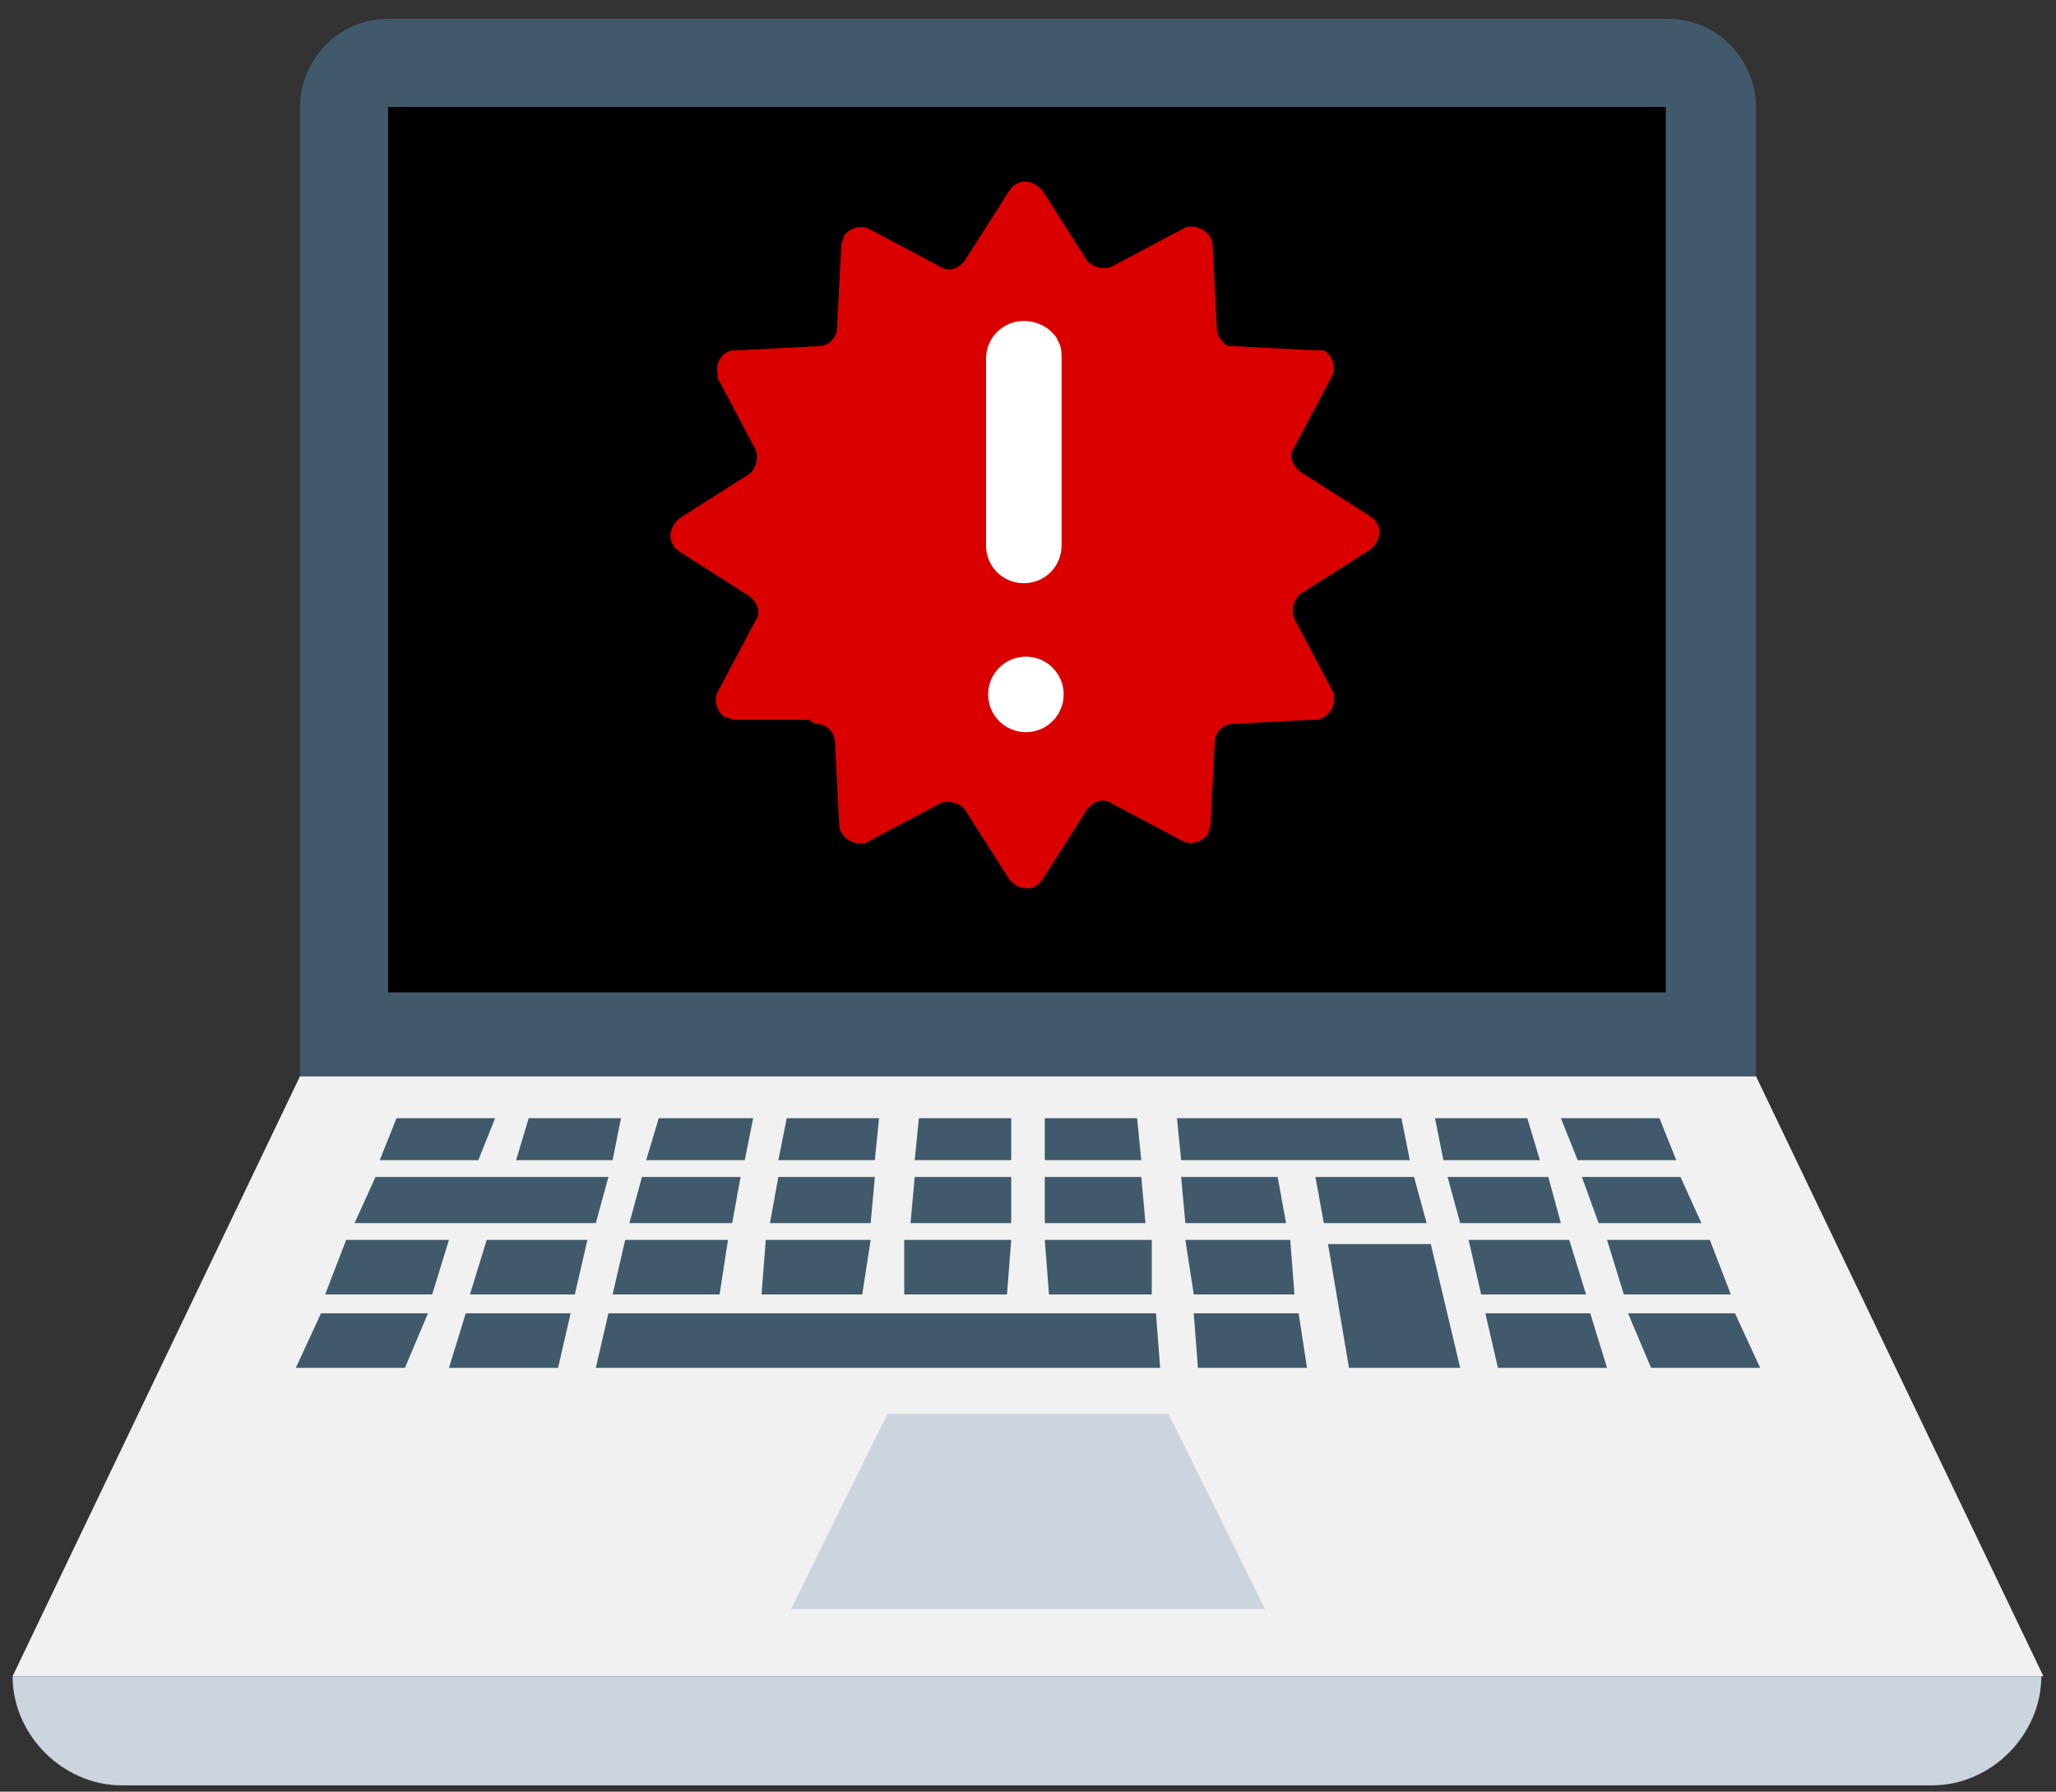 <?xml version="1.0" encoding="UTF-8"?>
<svg id="_レイヤー_1" data-name=" レイヤー 1" xmlns="http://www.w3.org/2000/svg" version="1.1" viewBox="0 0 98 85.4">
  <rect x="0" y="0" width="98" height="85.4" fill="#333333" stroke="none"/>
  <defs>
    <style>
      .cls-1 {
        fill: #da0000;
      }

      .cls-1, .cls-2, .cls-3, .cls-4, .cls-5, .cls-6 {
        stroke-width: 0px;
      }

      .cls-2 {
        fill: #000;
      }

      .cls-3 {
        fill: #ccd4de;
      }

      .cls-4 {
        fill: #415a6b;
      }

      .cls-5 {
        fill: #fff;
      }

      .cls-6 {
        fill: #f1f1f1;
      }
    </style>
  </defs>
  <g>
    <polygon class="cls-6" points="97.4 79.9 .6 79.9 14.3 51.3 83.7 51.3 97.4 79.9"/>
    <path class="cls-3" d="M97.4,79.9H.6c0,2.8,2.4,5.2,5.2,5.2h86.3c2.8,0,5.2-2.4,5.2-5.2Z"/>
    <g>
      <polygon class="cls-4" points="29.2 55.3 29.6 53.3 25.2 53.3 24.6 55.3 29.2 55.3"/>
      <polygon class="cls-4" points="75.2 55.3 79.9 55.3 79.1 53.3 74.4 53.3 75.2 55.3"/>
      <polygon class="cls-4" points="76.2 58.3 81.1 58.3 80.1 56.1 75.4 56.1 76.2 58.3"/>
      <polygon class="cls-4" points="41.7 55.3 41.9 53.3 37.5 53.3 37.1 55.3 41.7 55.3"/>
      <polygon class="cls-4" points="48.2 55.3 48.2 53.3 43.8 53.3 43.6 55.3 48.2 55.3"/>
      <polygon class="cls-4" points="35.5 55.3 35.9 53.3 31.4 53.3 30.8 55.3 35.5 55.3"/>
      <polygon class="cls-4" points="56.9 62.6 57.1 65.2 62.3 65.2 61.9 62.6 56.9 62.6"/>
      <polygon class="cls-4" points="70.8 62.6 71.4 65.2 76.6 65.2 75.8 62.6 70.8 62.6"/>
      <polygon class="cls-4" points="23.6 53.3 18.9 53.3 18.1 55.3 22.8 55.3 23.6 53.3"/>
      <polygon class="cls-4" points="20.4 62.6 15.3 62.6 14.1 65.2 19.3 65.2 20.4 62.6"/>
      <polygon class="cls-4" points="29 62.6 28.4 65.2 55.3 65.2 55.1 62.6 29 62.6"/>
      <polygon class="cls-4" points="21.4 59.1 16.5 59.1 15.5 61.7 20.6 61.7 21.4 59.1"/>
      <polygon class="cls-4" points="54.4 55.3 54.2 53.3 49.8 53.3 49.8 55.3 54.4 55.3"/>
      <polygon class="cls-4" points="22.2 62.6 21.4 65.2 26.6 65.2 27.2 62.6 22.2 62.6"/>
      <polygon class="cls-4" points="34.9 58.3 35.3 56.1 30.6 56.1 30 58.3 34.9 58.3"/>
      <polygon class="cls-4" points="77.4 61.7 82.5 61.7 81.5 59.1 76.6 59.1 77.4 61.7"/>
      <polygon class="cls-4" points="78.7 65.2 83.9 65.2 82.7 62.6 77.6 62.6 78.7 65.2"/>
      <polygon class="cls-4" points="43.1 59.1 43.1 61.7 48 61.7 48.2 59.1 43.1 59.1"/>
      <polygon class="cls-4" points="36.5 59.1 36.3 61.7 41.1 61.7 41.5 59.1 36.5 59.1"/>
      <polygon class="cls-4" points="29.8 59.1 29.2 61.7 34.3 61.7 34.7 59.1 29.8 59.1"/>
      <polygon class="cls-4" points="61.3 58.3 60.9 56.1 56.3 56.1 56.5 58.3 61.3 58.3"/>
      <polygon class="cls-4" points="68 58.3 67.4 56.1 62.7 56.1 63.1 58.3 68 58.3"/>
      <polygon class="cls-4" points="54.6 58.3 54.4 56.1 49.8 56.1 49.8 58.3 54.6 58.3"/>
      <polygon class="cls-4" points="48.2 58.3 48.2 56.1 43.6 56.1 43.4 58.3 48.2 58.3"/>
      <polygon class="cls-4" points="41.5 58.3 41.7 56.1 37.1 56.1 36.7 58.3 41.5 58.3"/>
      <polygon class="cls-4" points="28 59.1 23.2 59.1 22.4 61.7 27.4 61.7 28 59.1"/>
      <polygon class="cls-4" points="49.8 59.1 50 61.7 54.9 61.7 54.9 59.1 49.8 59.1"/>
      <polygon class="cls-4" points="69.6 58.3 74.4 58.3 73.8 56.1 69 56.1 69.6 58.3"/>
      <polygon class="cls-4" points="70.6 61.7 75.6 61.7 74.8 59.1 70 59.1 70.6 61.7"/>
      <polygon class="cls-4" points="73.4 55.3 72.8 53.3 68.4 53.3 68.8 55.3 73.4 55.3"/>
      <polygon class="cls-4" points="66.8 53.3 67.2 55.3 56.3 55.3 56.1 53.3 66.8 53.3"/>
      <polygon class="cls-4" points="56.5 59.1 56.9 61.7 61.7 61.7 61.5 59.1 56.5 59.1"/>
      <polygon class="cls-4" points="63.3 59.3 64.3 65.2 69.6 65.2 68.2 59.3 63.3 59.3"/>
      <polygon class="cls-4" points="29 56.1 17.9 56.1 16.9 58.3 28.4 58.3 29 56.1"/>
    </g>
    <polygon class="cls-3" points="60.3 76.7 37.7 76.7 42.3 67.4 55.7 67.4 60.3 76.7"/>
    <path class="cls-4" d="M14.3,5.1v46.2h69.4V5.1c0-2.2-1.8-4.2-4.2-4.2H18.5c-2.4,0-4.2,2-4.2,4.2Z"/>
    <rect class="cls-2" x="18.5" y="5.1" width="60.9" height="42.2"/>
  </g>
  <g>
    <path class="cls-1" d="M65.3,24.6l-3.3-2.1c-.4-.3-.6-.8-.3-1.2l1.8-3.4c.2-.4,0-1-.4-1.2,0,0-.2,0-.3,0,0,0,0,0-.1,0l-3.9-.2c-.2,0-.4,0-.5-.2-.2-.2-.3-.4-.3-.7l-.2-3.9c0-.5-.5-.9-1-.9-.1,0-.3,0-.4.1l-3.4,1.8c-.4.2-1,0-1.2-.3l-2.1-3.3c-.3-.4-.9-.6-1.3-.3-.1,0-.2.2-.3.3l-2.1,3.3c-.3.4-.8.6-1.2.3l-3.4-1.8c-.4-.2-1,0-1.2.4,0,.1-.1.3-.1.4l-.2,3.9c0,.5-.4.9-.9.9l-3.9.2c0,0-.1,0-.2,0-.5.1-.8.6-.7,1.1,0,0,0,.1,0,.2l1.8,3.4c.2.4,0,1-.3,1.2l-3.3,2.1c-.4.3-.6.9-.3,1.3,0,.1.2.2.3.3l3.3,2.1c.4.3.6.8.3,1.2l-1.8,3.4c-.2.4,0,1,.4,1.2.1,0,.3.1.4.1h3.6c0,.1.3.2.3.2.5,0,.9.4.9.9l.2,3.9c0,.5.5.9,1,.9.1,0,.3,0,.4-.1l3.4-1.8c.4-.2,1,0,1.2.3l2.1,3.3c.3.4.9.6,1.3.3.1,0,.2-.2.3-.3l2.1-3.3c.3-.4.8-.6,1.2-.3l3.4,1.8c.4.2,1,0,1.2-.4,0-.1.1-.3.1-.4l.2-3.9c0-.5.4-.9.9-.9l3.9-.2c.5,0,.9-.5.9-1,0-.1,0-.3-.1-.4l-1.8-3.4c-.2-.4,0-1,.3-1.2l3.3-2.1c.4-.3.6-.9.3-1.3,0-.1-.2-.2-.3-.3h0Z"/>
    <circle class="cls-5" cx="48.9" cy="33.1" r="1.8"/>
    <path class="cls-5" d="M50.4,16.2c0-.1-.2-.3-.3-.4-.3-.3-.8-.5-1.3-.5-1,0-1.8.8-1.8,1.8v8.9c0,1,.8,1.8,1.8,1.8s1.8-.8,1.8-1.8v-8.9c0-.3,0-.6-.2-.9Z"/>
  </g>
</svg>